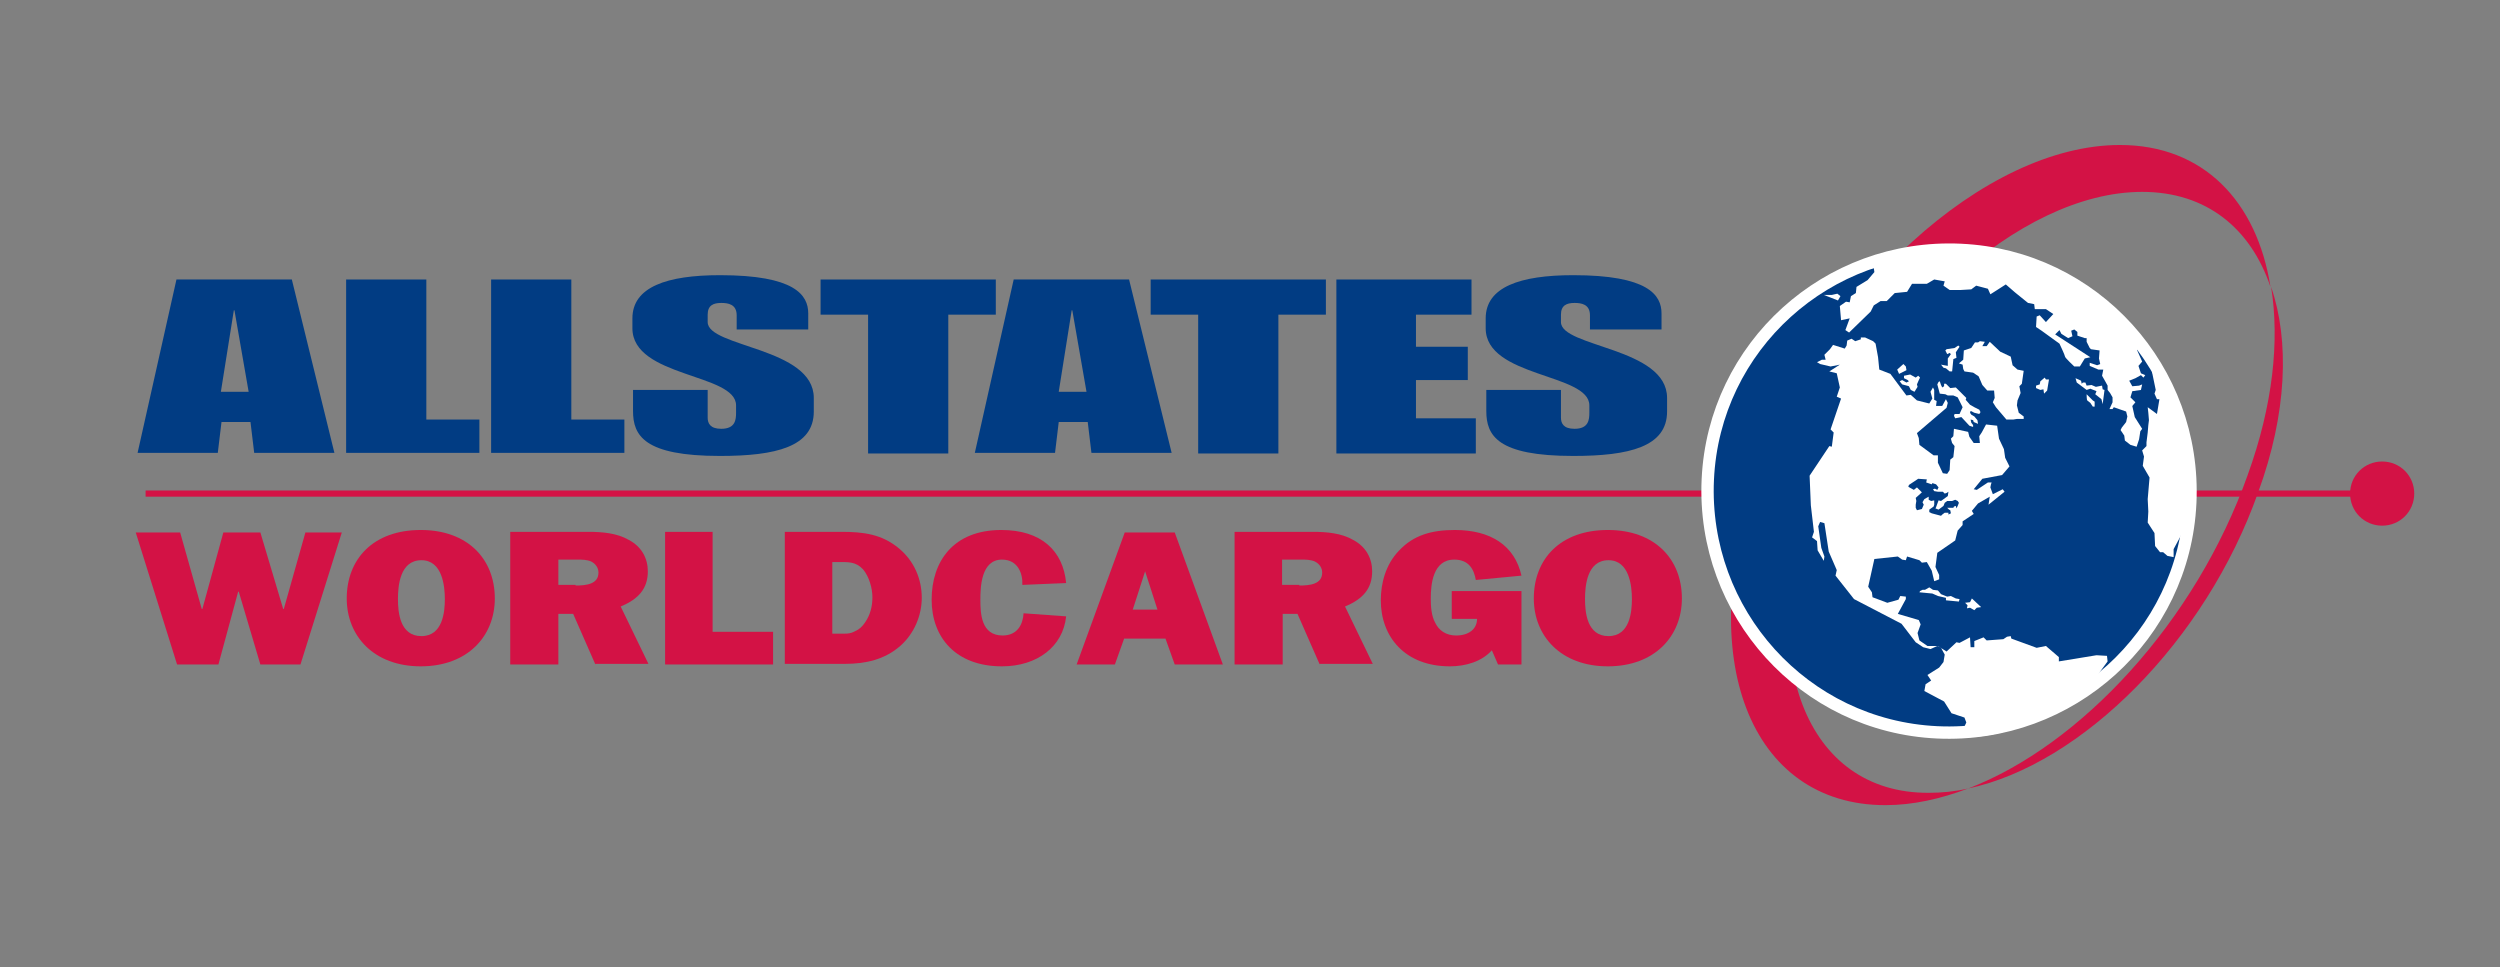 <?xml version="1.0" encoding="UTF-8"?>
<!-- Generator: Adobe Illustrator 27.5.0, SVG Export Plug-In . SVG Version: 6.00 Build 0)  -->
<svg xmlns="http://www.w3.org/2000/svg" xmlns:xlink="http://www.w3.org/1999/xlink" version="1.1" id="Layer_1" x="0px" y="0px" viewBox="0 0 405.2 156.8" style="enable-background:new 0 0 405.2 156.8;" xml:space="preserve">
<rect x="0" y="0" width="405.2" height="156.8" fill="#808080" stroke="none"/>
<style type="text/css">
	.st0{fill:none;stroke:#D31245;}
	.st1{fill:#D31245;}
	.st2{fill:#013C83;}
	.st3{fill:#013C83;stroke:#013C83;}
	.st4{fill:none;stroke:#FFFFFF;stroke-width:2;}
	.st5{fill-rule:evenodd;clip-rule:evenodd;fill:#FFFFFF;}
	.st6{fill-rule:evenodd;clip-rule:evenodd;fill:#013C83;}
</style>
<line class="st0" x1="23.6" y1="80" x2="383.2" y2="80"></line>
<path class="st1" d="M293.8,79.8c9.6-26.9,33.5-48.7,53.4-48.7c10.4,0,17.6,5.9,20.8,15.4c-2.2-13.9-10.9-23-24.4-23  c-21.9,0-48.2,23.9-58.7,53.5c-10.5,29.6-1.3,53.5,20.7,53.5c4.4,0,8.9-1,13.4-2.7c-2.2,0.5-4.3,0.7-6.4,0.7  C292.7,128.6,284.3,106.7,293.8,79.8z"></path>
<g>
	<path class="st2" d="M28.6,45.3h18.7l6.9,28.1h-13l-0.6-5h-4.7l-0.6,5h-13L28.6,45.3z M40.3,63.5l-2.3-13.2h-0.1l-2.1,13.2H40.3z"></path>
	<path class="st2" d="M56.1,45.3h13V68h8.6v5.4H56.1V45.3z"></path>
	<path class="st2" d="M79.6,45.3h13V68h8.6v5.4H79.6V45.3z"></path>
	<path class="st2" d="M102.6,63.2h12.1v4.5c0,0.9,0.4,1.8,2.2,1.8c2.3,0,2.4-1.5,2.4-2.6v-1.2c0-5.2-16.8-4.5-16.8-12.5v-1.6   c0-5.1,5.6-7,14.2-7c12.1,0,14.3,3.2,14.3,6.2v2.6h-11.6v-2.3c0-1.8-1.4-2-2.5-2c-1.3,0-2.2,0.4-2.2,1.9v1.2   c0,4.1,17.2,4.1,17.2,12.3v2.2c0,5.7-6.1,7.2-15.2,7.2c-12.3,0-14.1-3.3-14.1-7.3V63.2z"></path>
	<path class="st2" d="M140.6,51H133v-5.7h28.4V51h-7.7v22.5h-13V51z"></path>
	<path class="st2" d="M164.3,45.3H183l6.9,28.1h-13l-0.6-5h-4.7l-0.6,5h-13L164.3,45.3z M176.1,63.5l-2.3-13.2h-0.1l-2.1,13.2H176.1   z"></path>
	<path class="st2" d="M194.2,51h-7.7v-5.7h28.4V51h-7.7v22.5h-13V51z"></path>
	<path class="st2" d="M216.6,45.3h21.9V51h-9v5.2h8.4v5.4h-8.4v6.2h9.7v5.7h-22.6V45.3z"></path>
	<path class="st2" d="M240.9,63.2H253v4.5c0,0.9,0.4,1.8,2.2,1.8c2.3,0,2.4-1.5,2.4-2.6v-1.2c0-5.2-16.8-4.5-16.8-12.5v-1.6   c0-5.1,5.6-7,14.2-7c12.1,0,14.3,3.2,14.3,6.2v2.6h-11.6v-2.3c0-1.8-1.4-2-2.5-2c-1.3,0-2.2,0.4-2.2,1.9v1.2   c0,4.1,17.2,4.1,17.2,12.3v2.2c0,5.7-6.1,7.2-15.2,7.2c-12.3,0-14.1-3.3-14.1-7.3V63.2z"></path>
</g>
<g>
	<path class="st1" d="M48.7,107.7h-6.5l-3.5-11.8h-0.1l-3.2,11.8h-6.7l-6.7-21.4h7.2l3.5,12.4h0.1l3.4-12.4h6l3.7,12.4H46l3.5-12.4   h5.9L48.7,107.7z"></path>
	<path class="st1" d="M80.2,97c0,6.1-4.4,11-12,11c-7.6,0-12-4.9-12-11c0-6.4,4.3-11.1,12-11.1C75.8,85.9,80.2,90.6,80.2,97z    M64.5,97.1c0,2.1,0.3,6,3.8,6c3.5,0,3.8-4,3.8-6c0-2.1-0.4-6.3-3.8-6.3C64.8,90.8,64.5,95,64.5,97.1z"></path>
	<path class="st1" d="M96.5,107.7l-3.6-8.2h-2.4v8.2h-7.8V86.2h12.7c2.2,0,4.6,0.2,6.5,1.3c2.1,1.1,3.1,3,3.1,5.1   c0,2.8-1.5,4.5-4.4,5.7l4.5,9.3H96.5z M93.3,94.9c1.7,0,3.7-0.2,3.7-2.1c0-0.7-0.4-1.4-1.2-1.8c-0.7-0.3-1.5-0.3-2.2-0.3h-3.1v4.1   H93.3z"></path>
	<path class="st1" d="M125.3,107.7h-17.5V86.2h7.7v16.2h9.8V107.7z"></path>
	<path class="st1" d="M127.2,86.2h9.2c3.6,0,6.5,0.4,9.2,2.6c2.6,2.1,3.8,5.1,3.8,8.1c0,2.8-1.2,5.8-3.5,7.8c-2.5,2.2-5.6,2.9-9,2.9   h-9.7V86.2z M136,102.7c1,0,1.7,0.1,2.6-0.4c0.7-0.3,1.2-0.8,1.6-1.4c0.9-1.3,1.2-2.7,1.2-4.1c0-1.4-0.5-3.3-1.5-4.5   c-1.2-1.3-2.4-1.2-4.1-1.2h-0.9v11.6H136z"></path>
	<path class="st1" d="M172.8,99.9c-0.5,4.9-4.7,8.1-10.4,8.1c-7.5,0-11.4-4.7-11.4-10.8c0-6.2,3.5-11.3,11.3-11.3   c6.4,0,10,3.3,10.5,8.6l-7.1,0.3c0.1-1.8-0.7-4.1-3.3-4.1c-3.4,0-3.5,4.5-3.5,6.5c0,2.2,0.1,5.8,3.6,5.8c2.4,0,3.3-1.8,3.4-3.6   L172.8,99.9z"></path>
	<path class="st1" d="M188.9,103.5h-6.7l-1.5,4.2h-6.2l7.8-21.4h8.1l7.8,21.4h-7.8L188.9,103.5z M187.6,98.8l-2-6.2l-2,6.2H187.6z"></path>
	<path class="st1" d="M213.9,107.7l-3.6-8.2h-2.4v8.2h-7.8V86.2h12.7c2.2,0,4.6,0.2,6.5,1.3c2.1,1.1,3.1,3,3.1,5.1   c0,2.8-1.5,4.5-4.4,5.7l4.5,9.3H213.9z M210.6,94.9c1.7,0,3.7-0.2,3.7-2.1c0-0.7-0.4-1.4-1.2-1.8c-0.7-0.3-1.5-0.3-2.2-0.3h-3.1   v4.1H210.6z"></path>
	<path class="st1" d="M246.6,107.7h-3.8l-1-2.3c-1.6,1.8-4.2,2.6-6.8,2.6c-7.3,0-11.2-4.8-11.2-10.7c0-2.8,0.8-5.8,2.9-8   c2.4-2.6,5.4-3.4,9.1-3.4c5.8,0,9.7,2.5,10.8,7.4l-7.4,0.7c-0.3-1.7-1.1-3.3-3.5-3.3c-3.5,0-3.8,4.1-3.8,6.3c0,1.3,0.1,2.8,0.7,3.9   c0.6,1.3,1.8,2.1,3.4,2.1c2,0,3.4-1,3.4-2.7h-4.1v-4.5h11.3V107.7z"></path>
	<path class="st1" d="M272.6,97c0,6.1-4.4,11-12,11c-7.6,0-12-4.9-12-11c0-6.4,4.3-11.1,12-11.1C268.2,85.9,272.6,90.6,272.6,97z    M256.9,97.1c0,2.1,0.3,6,3.8,6c3.5,0,3.8-4,3.8-6c0-2.1-0.4-6.3-3.8-6.3C257.2,90.8,256.9,95,256.9,97.1z"></path>
</g>
<path class="st1" d="M368.1,46.5c1.4,8.7,0.3,19.2-3.8,30.5c-8.4,23.7-27,43.8-45.3,50.8c18.4-3.9,38.5-23.9,47-48  C370.7,67,371.1,55.2,368.1,46.5z"></path>
<path class="st3" d="M355,81.5c-1,21.6-19.4,38.2-41,37.2c-21.6-1-38.2-19.4-37.2-41c1-21.6,19.4-38.2,41-37.2  C339.4,41.5,356,59.9,355,81.5z"></path>
<path class="st4" d="M355,81.5c-1,21.6-19.4,38.2-41,37.2c-21.6-1-38.2-19.4-37.2-41c1-21.6,19.4-38.2,41-37.2  C339.4,41.5,356,59.9,355,81.5z"></path>
<path class="st1" d="M391.3,80c0,2.9-2.3,5.2-5.2,5.2c-2.9,0-5.2-2.3-5.2-5.2c0-2.9,2.3-5.2,5.2-5.2C389,74.8,391.3,77.1,391.3,80z"></path>
<path class="st5" d="M300.5,43.5l1.5-0.3l0.2,0.6l1.5-0.4l0.1,0.7l-1.1,1.3l-1.8,1.1l-0.1,1L300,48l-0.2,1l-0.6-0.1l-1,0.7l0.2,2.3  l1.4-0.3l-0.7,1.9l0.6,0.4l3.5-3.4l0.5-1l1.1-0.7l1,0l1.3-1.3l2-0.2l0.8-1.3l2.4,0l1.2-0.7l1.7,0.3l-0.2,0.7L316,47l1.8,0l1.7-0.1  l0.8-0.6l1.9,0.5l0.4,0.9l1.1-0.7l1.4-0.9l1.5,1.3l2.1,1.7l1,0.2l0.1,0.8l1.8,0l1.2,0.8l-1.2,1.3l-1-1.1l-0.5,0.2l-0.1,1.7l0.9,0.6  l2.9,2.1c0,0,0.9,1.9,0.9,2.1c0,0.2,1.5,1.6,1.5,1.6l0.9,0l0.8-1.3l0.9-0.2l-5.7-3.7l0.7-0.7l0.3,0.6l1.1,0.7l0.7-0.3l-0.2-0.9  l0.5-0.2l0.5,0.4l0,0.6l1.2,0.4l0.3,0l0,0.6l0.5,1l0.2,0.2l1.4,0.2l-0.1,1.3l0.2,0.9l-0.5,0.2l-1.2-0.4l0,0.5l1.4,0.6l0.8,0l-0.2,1  l0.4,0.7l0.5,0.9l0,0.7l0.4,0.5l0.4,0.7l0,0.8l-0.5,1.1l0.5,0l0.2-0.3l2,0.7l0.2,0.8l-0.2,0.9l-0.7,0.9l-0.2,0.4l0.6,0.9l0.1,0.8  l0.9,0.7l1,0.3l0.4-1.2l0.2-1.3l0.3-0.4l-1.2-1.9l-0.4-1.8l0.5-0.6l-0.8-0.8l0.3-1l1.4-0.2l0.2-0.9l-0.5,0.2l-1.1,0.1l-0.5-0.9  l1-0.4l0.9-0.5l0.4,0.4l0.3-0.4l-0.7-0.3l-0.4-1.2l0.6-0.7l-0.8-1.8l0.2-0.7c0,0-5.9-9.2-19.1-13.5  C313.9,38.3,300.5,43.5,300.5,43.5z"></path>
<path class="st5" d="M295.6,47.8l1.3,0l0.9-0.2l0.5,0.4l-0.4,0.7L295.6,47.8z"></path>
<path class="st5" d="M302.3,54.7l-0.7,0l0,0.3l-0.9,0.3l-0.6-0.4l-0.7,0.3l-0.1,0.8l-0.3,0.5l-1.9-0.6l-0.5,0.7l-0.9,0.9l0.2,0.8  l-0.6,0l-0.8,0.4L295,59l1.7,0.4l1.5-0.3l-1.7,1.1l1.2,0.3l0.5,2.3l-0.5,1.5l0.7,0.3l-1.7,5l0.5,0.5l-0.3,2.3l-0.4-0.1l-3.2,4.8  l0.2,4.8l0.5,4.3l-0.3,0.9l0.8,0.6l0.1,1.5l1,1.7l0.1-0.7l-0.5-1.4l-0.5-3.5l0.3-0.7l0.7,0.2l0.7,4.6l1.3,3l-0.2,0.9l3,3.8l7.7,4  l2.3,3l1.2,0.8l1.2,0.3l1.1-0.5l0.6,0.3l0.6,1.1l-0.2,1.2l-0.7,0.9l-1.9,1.2l0.6,0.9l-0.9,0.6l-0.2,1.1l3.2,1.7l1.2,1.9l2.1,0.7  l0.3,0.8l-1.1,2.4c0,0,9.3,0.7,20.4-7l0.3-0.8l3.3-4.5l-0.1-0.9l-1.7-0.1l-6.1,1l0-0.7l-2.1-1.8l-1.5,0.3l-4.1-1.5l-0.1-0.4  l-0.6,0.1l-0.6,0.4l-2.7,0.2l-0.5-0.5l-1.5,0.6l0,1l-0.6,0l-0.1-1.6l-1.7,0.9l-0.5-0.1l-1.6,1.5l-1.4-0.9l-1.7,0l-1.3-0.9l-0.3-1.2  l0.5-1.4l-0.3-0.7l-3.4-1l1.3-2.4l0-0.4l-0.9-0.1l-0.3,0.6l-1.8,0.5l-2.4-0.9l-0.1-0.8l-0.6-0.9l1-4.5l3.8-0.4l0.7,0.5l0.6,0.1  l0.2-0.6l2,0.6l0.4,0.4l0.8-0.1l0.8,1.4l0.4,1.7l0.8-0.3l0-0.7l-0.6-1.3l0.3-2.3l2.9-2l0.4-1.6l0.8-0.9l0-0.6l1.8-1.2l-0.3-0.5  l1-1.2l1.9-1.1l-0.2,1.3l2.6-2.1l-0.3-0.4l-1.6,0.8l-0.4-1.1l0.1-0.5l0.1-0.3l-0.6,0l-1.8,1.2l-0.5-0.1l1.4-1.7l3.2-0.6l1.2-1.4  l-0.7-1.4l-0.2-1.4l-0.8-1.7l-0.3-2.1l-1.8-0.2l-0.7,1.3l-0.4,0.6l0.1,1.1l-1,0l-0.7-1l-0.2-0.8l-2.3-0.5l-0.1,1.2l-0.4,0.4l0.2,0.7  l0.4,0.5l-0.2,1.8l-0.5,0.4l-0.1,1.7l-0.4,0.6l-0.7-0.1l-0.8-1.7l0-1.2l-0.7,0l-2.3-1.7l-0.1-1.1l-0.3-0.8l4.8-4.1l0.2-0.8l-0.3-0.6  l-0.6,1.1l-1,0l0.1-0.8l-0.4-0.2l0-1.6l-0.2-0.4l-0.4,0.7l0.3,1.1l-0.5,0.8l-2-0.5l-1-0.9l-0.7,0.1l-2.6-3.5l-1.8-0.7l-0.2-2  l-0.4-2.2l-0.4-0.4L302.3,54.7z"></path>
<path class="st5" d="M307.8,60.6L309,60l-0.1-0.6l-0.4-0.4l-1,0.9L307.8,60.6z"></path>
<path class="st5" d="M307.9,61.8l0.4-0.2L309,62l0.4-0.2l-0.2-0.2l-0.6-0.3l0-0.4l1-0.2l0.9,0.5l0.4-0.3l0.3,0.3l-0.2,0.4l-0.3,0.7  l0.1,0.4l-0.5,0.8l-0.6-0.3l-0.3-0.6l-1.1-0.3L307.9,61.8z"></path>
<path class="st5" d="M315.5,56.6l-0.2,0.2l0.3,0.6l0.4-0.2l0.2,0.2l-0.5,0.7l0,1.2l-1.1-0.2l0.4,0.5l0.4,0.1l0.6,0.5l0.4,0l0.2-2  l0.5-0.2l-0.1-0.9l0.6-0.9l-0.2-0.2l-0.6,0.4L315.5,56.6z"></path>
<path class="st5" d="M314.4,61.8l-0.2,0.1l-0.2,0.4l0.4,1.5l0.9,0.1l0.4,0.2l0.9,0l0.7,0.3l0.8,1.6l-0.5,1.1l-0.8,0l-0.1,0.3  l0.2,0.4l1-0.2l1.3,1.4l0.6,0.2l0-0.3l-0.3-0.4l-0.1-0.5l0.4,0.1l0.1,0.3l0.7,0.3l-0.1-0.6l-0.5-0.6l-0.5-0.3l-0.2-0.3l0.1-0.3  l0.6,0.3l0.8,0.2l0.2-0.3l-0.2-0.4L320,66l-0.7-0.4l-0.7-0.8l0.1-0.3l-1.7-1.7l-0.9,0.1l-0.7-0.7l-0.3,0l0,0.4l-0.3,0.2l-0.2-0.4  L314.4,61.8z"></path>
<path class="st5" d="M321.7,55.4l-0.8-0.1l-0.3,0.2l-0.5,0l-0.6,0.9l-1.2,0.4l-0.1,1.5l-0.7,0.6l0.6,0.2l0.1,0.7l0.2,0.4l1.4,0.2  l0.9,0.6l0.6,1.4l0.8,0.9l1.1,0l0.1,1.2l-0.3,0.7l0.5,0.8l1.7,2l1.1,0l0.6-0.1l1.1,0l0-0.4l-0.8-0.6l-0.3-1.2l0.1-0.8l0.5-1.2  l-0.2-1.1l0.4-0.4l0.3-2.1l-1-0.2l-0.8-0.7l-0.3-1.4l-1.7-0.8l-1.7-1.6l-0.5,0.7l-0.7,0L321.7,55.4z"></path>
<path class="st5" d="M330,62.5l0,0.4l0.7,0.3l0.5-0.1l0.1,0.7l0.5-0.5l0.3-1.8l-0.5,0l-0.2-0.3l-0.7,0.6l-0.1,0.5L330,62.5z"></path>
<path class="st5" d="M336.4,61.3l0.2,0.7l1.6,1.2l0.6-0.2l1,0.4l-0.2,0.5l1,0.8l0.2,0.8l0.3-2.3l-0.3-0.1l-0.1-0.6l-1,0.2l-0.7-0.3  l-0.8,0.1L338,62l-0.4,0l-0.2,0.2l-0.1-0.5L336.4,61.3z"></path>
<path class="st5" d="M338.2,63.9c0,0,0,0.9,0.1,1c0.1,0.1,0.5,0.4,0.5,0.4l0.4,0.6l0.3,0l0-0.8l-0.3-0.2L338.2,63.9z"></path>
<path class="st5" d="M349.2,60l-0.4,0.3l0.6,2.9l-0.2,0.6l0.4,0.9l0.4,0l-0.4,2.4l-1.5-1.1l0.1,0.9l0.1,1.2l-0.1,0.8l-0.1,1.2  l-0.2,1.6l0,0.6l-0.7,0.7l0.3,1l-0.2,1.5l1.1,1.9l-0.3,3.5l0.1,2l-0.1,1.8l1.1,1.7l0.1,2.1l0.8,1l0.5,0l0.7,0.6l1,0.2l0-1.3l2.2-4.1  C354.6,84.5,356.6,70.4,349.2,60z"></path>
<path class="st5" d="M311.2,95.8l0.4-0.2l0.4,0l0.7-0.4l0.6,0.4l0.8,0.1l0.5,0.6l1,0.4l0.6-0.1L317,97l0.6,0.1l-0.1,0.4l-2.1-0.2  l0-0.4l-1.3-0.3l-0.9-0.4l-2.1-0.2L311.2,95.8z"></path>
<path class="st5" d="M318.5,97.7l0.8-0.1l0.3-0.6l1.5,1.4l-0.7,0.1l-0.4,0.4l-0.7-0.4l-0.5,0.1l0.1-0.5L318.5,97.7z"></path>
<path class="st6" d="M309.3,78.9l0.1-0.3l1.5-1l1.4,0.1l-0.1,0.5l0.9,0.3l0.1-0.2l0.6,0.2l0.4,0.5l-0.2,0.4l-0.4-0.2l-0.3,0.1  l0.2,0.3l0.6,0.1l0.8,0l0.3,0.3l0.3-0.1l0.3-0.2l-0.1,0.7l-1.1,0.8l-0.4-0.1l-0.4,1.1l-0.1,0.2l0.5,0.2L315,82l0.2-0.5l0.4-0.3  l0.8,0l0.5-0.2l0.4,0.2l0.2,0.3l-0.2,0.5l-0.2,0.4L317,82l-0.3,0.1l-0.1,0.2l-1,0l0.3,0.3l0.2,0.1l0.1,0.5l-0.4,0.2l0-0.3l-0.6,0  l-0.4,0.3l-0.2,0.2l-1.5-0.4l-0.4-0.2l0-0.4l0.7-0.5l0.1-0.3l0-0.7l-0.5,0.1l-0.4-0.2l0-0.5l-0.7,0.4l-0.3,0.5l0.2,0.4l-0.3,0.7  l-0.8,0.2l-0.2-0.4l0-0.5l0.1-0.6l-0.1-0.5l1-0.9l-0.8-0.8l-0.5,0.4L309.3,78.9z"></path>
</svg>
